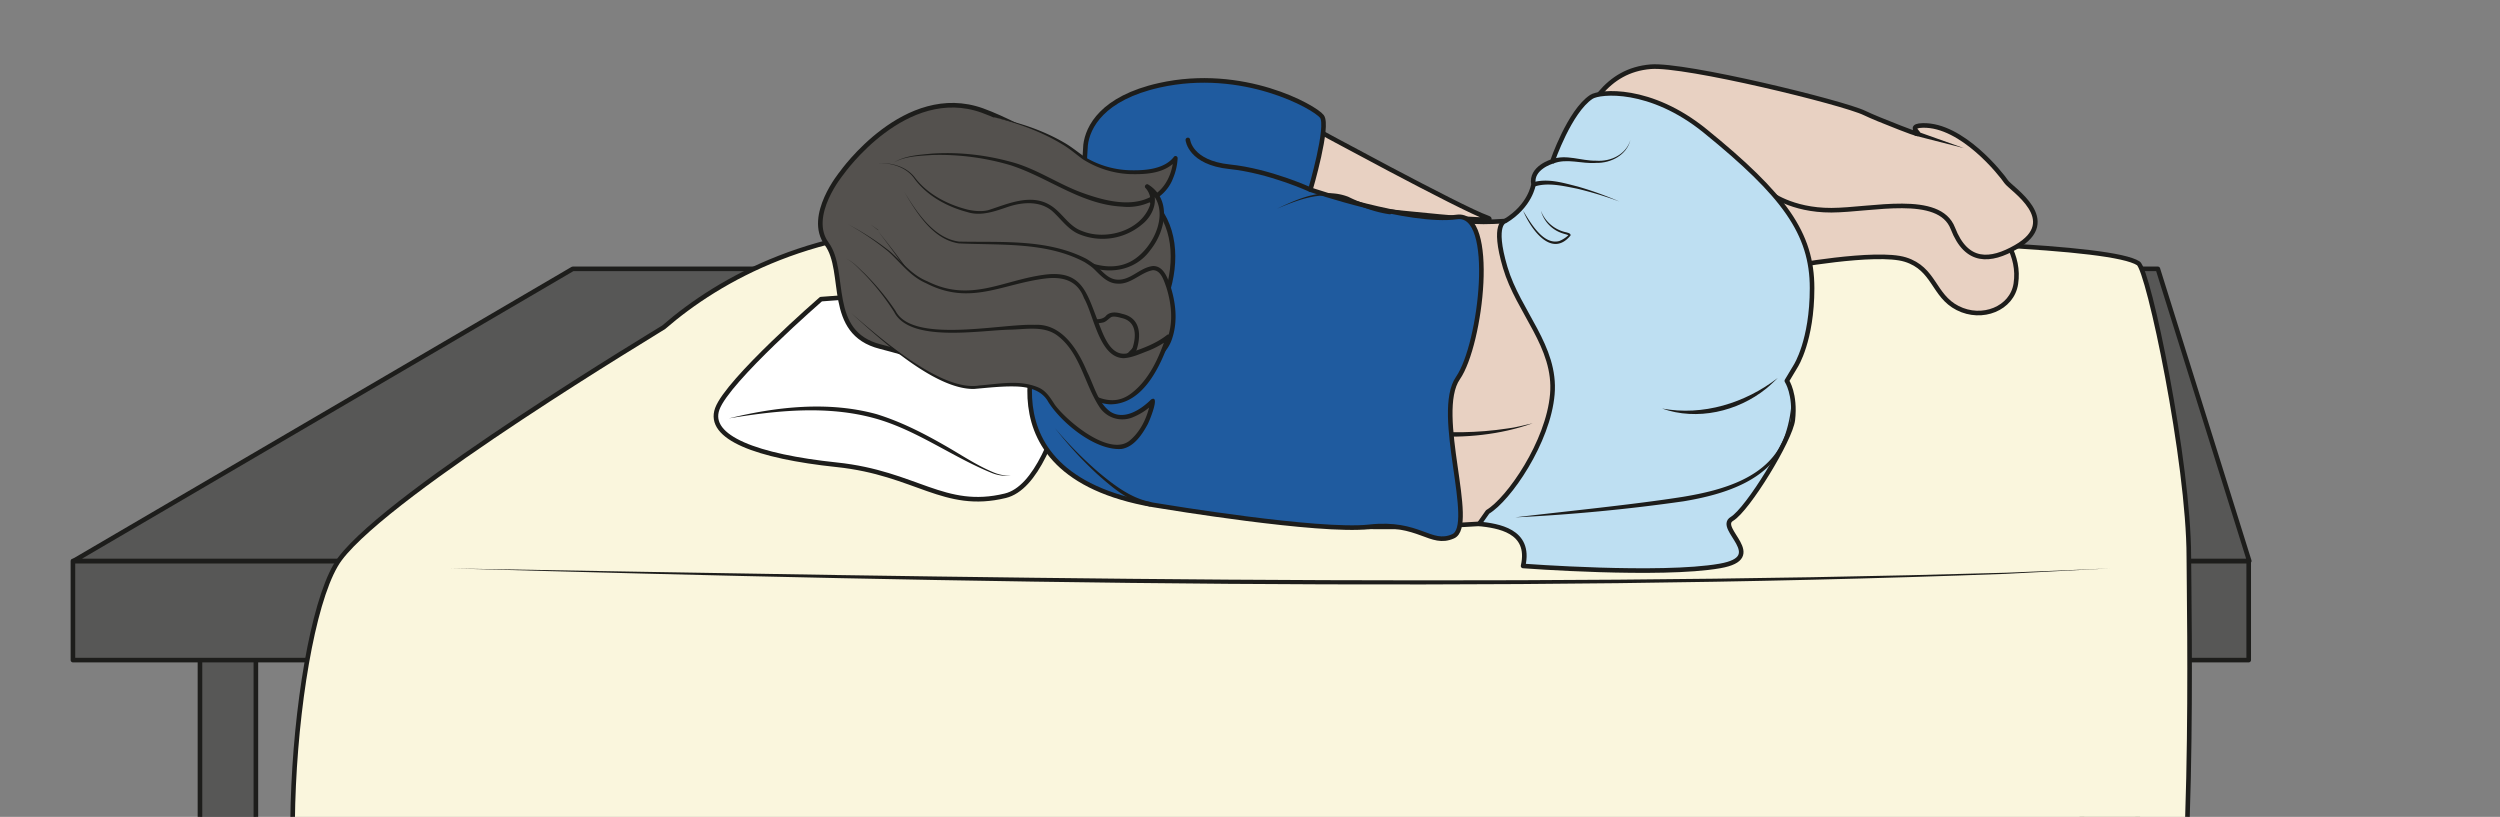 <?xml version="1.0" encoding="UTF-8" standalone="no"?><svg xmlns="http://www.w3.org/2000/svg" xml:space="preserve" viewBox="0 0 724.77 236.82"><rect x="0" y="0" width="724.77" height="236.82" fill="#808080" stroke="none"/><defs><clipPath id="a" clipPathUnits="userSpaceOnUse"><path d="M0 177.61h543.58V0H0Z"/></clipPath><clipPath id="b" clipPathUnits="userSpaceOnUse"><path d="M0 177.61h543.58V0H0Z"/></clipPath><clipPath id="c" clipPathUnits="userSpaceOnUse"><path d="M0 177.61h543.58V0H0Z"/></clipPath></defs><path d="M43.49 0h12.16v40.02H43.49z" style="fill:#575756;fill-opacity:1;fill-rule:nonzero;stroke:none" transform="matrix(1.333 0 0 -1.333 0 236.82)"/><g clip-path="url(#a)" transform="matrix(1.333 0 0 -1.333 0 236.82)"><path d="M55.65-82.59H43.49v122.6h12.16z" style="fill:none;stroke:#1d1d1b;stroke-width:1;stroke-linecap:butt;stroke-linejoin:round;stroke-miterlimit:10;stroke-dasharray:none;stroke-opacity:1"/></g><path d="M452.77 0h12.16v44.88h-12.16z" style="fill:#575756;fill-opacity:1;fill-rule:nonzero;stroke:none" transform="matrix(1.333 0 0 -1.333 0 236.82)"/><g clip-path="url(#b)" transform="matrix(1.333 0 0 -1.333 0 236.82)"><path d="M464.93-77.73h-12.16v122.6h12.16z" style="fill:none;stroke:#1d1d1b;stroke-width:1;stroke-linecap:butt;stroke-linejoin:round;stroke-miterlimit:10;stroke-dasharray:none;stroke-opacity:1"/></g><path d="M489.06 34.1H15.86v21.54h473.2z" style="fill:#575756;fill-opacity:1;fill-rule:nonzero;stroke:#1d1d1b;stroke-width:1;stroke-linecap:butt;stroke-linejoin:round;stroke-miterlimit:10;stroke-dasharray:none;stroke-opacity:1" transform="matrix(1.333 0 0 -1.333 0 236.82)"/><path d="M0 0h-473.19l108.57 63.53h344.74z" style="fill:#575756;fill-opacity:1;fill-rule:nonzero;stroke:none" transform="matrix(1.333 0 0 -1.333 652.08 162.63)"/><path d="M0 0h-473.19l108.57 63.53h344.74z" style="fill:none;stroke:#1d1d1b;stroke-width:1;stroke-linecap:butt;stroke-linejoin:round;stroke-miterlimit:10;stroke-dasharray:none;stroke-opacity:1" transform="matrix(1.333 0 0 -1.333 652.08 162.63)"/><g clip-path="url(#c)" transform="matrix(1.333 0 0 -1.333 0 236.82)"><path d="M0 0c-.38-.33-59.23-35.53-70.39-50.34-10.4-13.79-15.7-85.71-2.48-95.63 13.23-9.92 387.05-16.59 399.04-.88 7.18 9.41 5.52 88.45 5.52 96.88 0 20.66-8.76 62.45-11 63.88-11.5 7.42-164.15 5.54-256.41 7.72C33.28 22.36 12.24 10.6 0 0" style="fill:#faf6dd;fill-opacity:1;fill-rule:nonzero;stroke:none" transform="translate(144.35 106.49)"/><path d="M0 0c-.38-.33-59.23-35.53-70.39-50.34-10.4-13.79-15.7-85.71-2.48-95.63 13.23-9.92 387.05-16.59 399.04-.88 7.18 9.41 5.52 88.45 5.52 96.88 0 20.66-8.76 62.45-11 63.88-11.5 7.42-164.15 5.54-256.41 7.72C33.28 22.36 12.24 10.6 0 0Z" style="fill:none;stroke:#1d1d1b;stroke-width:1;stroke-linecap:round;stroke-linejoin:round;stroke-miterlimit:10;stroke-dasharray:none;stroke-opacity:1" transform="translate(144.35 106.49)"/><path d="M0 0c112.52-2 225.9-4.2 338.38-.94l22.54.94-22.53-1.18C225.94-5.38 112.48-3.18 0 0" style="fill:#1d1d1b;fill-opacity:1;fill-rule:nonzero;stroke:none" transform="translate(97.93 54.04)"/><path d="M0 0s-20.27-17.61-22.55-23.85C-24.83-30.1-13.9-34.2 3.42-36.02c17.31-1.82 23.33-9.99 36.67-6.74 13.34 3.24 17.7 47.1 17.7 47.1z" style="fill:#fff;fill-opacity:1;fill-rule:nonzero;stroke:none" transform="translate(178.55 112.6)"/><path d="M0 0s-20.27-17.61-22.55-23.85C-24.83-30.1-13.9-34.2 3.42-36.02c17.31-1.82 23.33-9.99 36.67-6.74 13.34 3.24 17.7 47.1 17.7 47.1z" style="fill:none;stroke:#1d1d1b;stroke-width:1;stroke-linecap:round;stroke-linejoin:round;stroke-miterlimit:10;stroke-dasharray:none;stroke-opacity:1" transform="translate(178.55 112.6)"/><path d="M0 0c10.4 2.56 21.64 3.8 32.1.94C37.3-.66 42.15-3.12 46.83-5.8c3.51-1.98 6.85-4.28 10.55-5.85a8.88 8.88 0 0 1 3.9-.79 8.45 8.45 0 0 0-3.99.54c-8.67 3.5-16.4 9.37-25.47 11.9C21.49 2.88 10.45 1.75 0 0" style="fill:#1d1d1b;fill-opacity:1;fill-rule:nonzero;stroke:none" transform="translate(158.5 86.66)"/><path d="M0 0s19.5 3.63 25.87 1.65C32.25-.34 31.93-6.2 37.25-8.9 42.57-11.62 49.1-9 49.91-3.6 51.77 8.58 34.95 17.16 35.08 16.3c.12-.85-46.92 4.57-46.92 4.57S-2.04 2.03 0 0" style="fill:#e8d1c2;fill-opacity:1;fill-rule:nonzero;stroke:none" transform="translate(388.51 119.56)"/><path d="M0 0s19.5 3.63 25.87 1.65C32.25-.34 31.93-6.2 37.25-8.9 42.57-11.62 49.1-9 49.91-3.6 51.77 8.58 34.95 17.16 35.08 16.3c.12-.85-46.92 4.57-46.92 4.57S-2.04 2.03 0 0z" style="fill:none;stroke:#1d1d1b;stroke-width:1;stroke-linecap:round;stroke-linejoin:round;stroke-miterlimit:10;stroke-dasharray:none;stroke-opacity:1" transform="translate(388.51 119.56)"/><path d="M0 0c-19.54-1.57-16.16-32.46-31.61-33.56-3.42-.24-6.4-.27-8.74.03-13.78 1.75-85.74-11.62-88.26-16.3-2.52-4.67.43-17.87.43-17.87s10.07-22.3 38.85-29.5c28.78-7.2 89.22 1.08 97.14 2.88 7.91 1.8 22.66 10.8 19.78 26.62 0 0 5.76 6.12 5.4 15.83-.36 9.71-1.44 20.15-7.2 24.46 0 0 4.71-3.83 13.5-3.8 8.78.05 23.44 3.76 26.4-3.94 2.97-7.7 8.17-7.26 13.73-4.07 10.13 5.81-1.07 12.65-2.13 14.21-1.05 1.57-9.58 12.44-18.14 12.24-5.01-.12 3.5-3.76-4.99-.48-3.44 1.33-6.26 2.5-7.62 3.16C41.84-7.79 7.42.6 0 0" style="fill:#e8d1c2;fill-opacity:1;fill-rule:nonzero;stroke:none" transform="translate(359.03 163.15)"/><path d="M0 0c-19.54-1.57-16.16-32.46-31.61-33.56-3.42-.24-6.4-.27-8.74.03-13.78 1.75-85.74-11.62-88.26-16.3-2.52-4.67.43-17.87.43-17.87s10.07-22.3 38.85-29.5c28.78-7.2 89.22 1.08 97.14 2.88 7.91 1.8 22.66 10.8 19.78 26.62 0 0 5.76 6.12 5.4 15.83-.36 9.71-1.44 20.15-7.2 24.46 0 0 4.71-3.83 13.5-3.8 8.78.05 23.44 3.76 26.4-3.94 2.97-7.7 8.17-7.26 13.73-4.07 10.13 5.81-1.07 12.65-2.13 14.21-1.05 1.57-9.58 12.44-18.14 12.24-5.01-.12 3.5-3.76-4.99-.48-3.44 1.33-6.26 2.5-7.62 3.16C41.84-7.79 7.42.6 0 0Z" style="fill:none;stroke:#1d1d1b;stroke-width:1;stroke-linecap:round;stroke-linejoin:round;stroke-miterlimit:10;stroke-dasharray:none;stroke-opacity:1" transform="translate(359.03 163.15)"/><path d="M0 0c0-.36 9.99-10.3 14.1-11.82 4.1-1.53 8.73-4.5 9.26-5.9" style="fill:#e8d1c2;fill-opacity:1;fill-rule:nonzero;stroke:#1d1d1b;stroke-width:1;stroke-linecap:round;stroke-linejoin:round;stroke-miterlimit:10;stroke-dasharray:none;stroke-opacity:1" transform="translate(361.47 153.46)"/><path d="M0 0s25.27-8.04 44.51-1.72" style="fill:#e8d1c2;fill-opacity:1;fill-rule:nonzero;stroke:none" transform="translate(288.83 87.32)"/><path d="M0 0c12.71-2.93 26-4.85 39-2.85 1.86.2 3.66.75 5.51 1.13C30.25-6.76 14.1-4.65 0 0" style="fill:#1d1d1b;fill-opacity:1;fill-rule:nonzero;stroke:none" transform="translate(288.83 87.32)"/><path d="M0 0s3.42 8.5 2.73 12.14c-.68 3.64.1 3.87.1 3.87S35.02-1.5 40.72-3.5C46.43-5.48 0 0 0 0" style="fill:#e8d1c2;fill-opacity:1;fill-rule:nonzero;stroke:none" transform="translate(282.71 133.83)"/><path d="M0 0s3.42 8.5 2.73 12.14c-.68 3.64.1 3.87.1 3.87S35.02-1.5 40.72-3.5C46.43-5.48 0 0 0 0Z" style="fill:none;stroke:#1d1d1b;stroke-width:1;stroke-linecap:round;stroke-linejoin:round;stroke-miterlimit:10;stroke-dasharray:none;stroke-opacity:1" transform="translate(282.71 133.83)"/><path d="M0 0c-10.28-1.43-31.84 5.94-31.84 5.94s4.1 13.88 2.5 15.93c-1.59 2.05-17.17 10.84-35.35 6.77-12.44-2.78-15.58-9.11-16.04-12.98-.15-1.3-.21-8.16-1.55-14.03-2.64-11.56-7.36-25.04-7.36-25.04 0-.69-16.7-33.3 25.53-39.52 0 0 34.11-5.68 45.06-4.46C-8.1-66.17-5.75-71.64-.8-69.45c5.2 2.3-4.27 26.77 1.06 34.43C5.3-27.76 8.72 1.22 0 0" style="fill:#1f5b9f;fill-opacity:1;fill-rule:nonzero;stroke:none" transform="translate(316.83 130.47)"/><path d="M0 0c-10.28-1.43-31.84 5.94-31.84 5.94s4.1 13.88 2.5 15.93c-1.59 2.05-17.17 10.84-35.35 6.77-12.44-2.78-15.58-9.11-16.04-12.98-.15-1.3-.21-8.16-1.55-14.03-2.64-11.56-7.36-25.04-7.36-25.04 0-.69-16.7-33.3 25.53-39.52 0 0 34.11-5.68 45.06-4.46C-8.1-66.17-5.75-71.64-.8-69.45c5.2 2.3-4.27 26.77 1.06 34.43C5.3-27.76 8.72 1.22 0 0Z" style="fill:none;stroke:#1d1d1b;stroke-width:1;stroke-linecap:round;stroke-linejoin:round;stroke-miterlimit:10;stroke-dasharray:none;stroke-opacity:1" transform="translate(316.83 130.47)"/><path d="M0 0s3.55 5.49 3.55 16.93c0 11.95-6.13 20.27-23.24 34.17-11.96 9.71-22.95 8.61-24.76 7.42-4.75-3.13-8.49-14.04-8.49-14.04s-4.78-1.37-4.1-5.01c0 0-.67-4.64-6.15-7.95 0 0-2.88-.36 0-10.1s11.14-17.2 10.25-27.57c-.88-10.37-9.44-22.83-14.07-25.59l-1.83-2.6c3.92-.44 11.31-1.38 9.54-9.16 0 0 29.88-2.26 42.8 0 10.65 1.86-.85 8.17 2.62 10.24C-10.42-31.18-1.14-16-.64-11.74c.64 5.6-1.3 8.5-1.3 8.5z" style="fill:#bedff2;fill-opacity:1;fill-rule:nonzero;stroke:none" transform="translate(390.55 98.07)"/><path d="M0 0s3.55 5.49 3.55 16.93c0 11.95-6.13 20.27-23.24 34.17-11.96 9.71-22.95 8.61-24.76 7.42-4.75-3.13-8.49-14.04-8.49-14.04s-4.78-1.37-4.1-5.01c0 0-.67-4.64-6.15-7.95 0 0-2.88-.36 0-10.1s11.14-17.2 10.25-27.57c-.88-10.37-9.44-22.83-14.07-25.59l-1.83-2.6c3.92-.44 11.31-1.38 9.54-9.16 0 0 29.88-2.26 42.8 0 10.65 1.86-.85 8.17 2.62 10.24C-10.42-31.18-1.14-16-.64-11.74c.64 5.6-1.3 8.5-1.3 8.5z" style="fill:none;stroke:#1d1d1b;stroke-width:1;stroke-linecap:round;stroke-linejoin:round;stroke-miterlimit:10;stroke-dasharray:none;stroke-opacity:1" transform="translate(390.55 98.07)"/><path d="M0 0a79.2 79.2 0 0 1-9.23 2.8c-2.96.58-6.38 1.42-9.27.44l-.37.93c3.35.94 6.57-.1 9.77-.9C-6 2.38-2.96 1.28 0 0" style="fill:#1d1d1b;fill-opacity:1;fill-rule:nonzero;stroke:none" transform="translate(352.2 133.83)"/><path d="M0 0c-.8-3.3-4.25-5.08-7.48-5-3.1-.25-6.4 1.08-9.32-.15l-.35.93c3.23 1.17 6.43-.36 9.66-.3C-4.32-4.77-.97-3.2 0 0" style="fill:#1d1d1b;fill-opacity:1;fill-rule:nonzero;stroke:none" transform="translate(354.6 147.23)"/><path d="M0 0c1.56-2.52 4.36-7.55 7.87-6.6.68.27 1.48.76 2 1.3-.01-.03.02-.07.01-.06-.2.14-.95.31-1.23.41A7.14 7.14 0 0 0 3.87 0a7.55 7.55 0 0 1 5.58-4.72c.25-.1.95-.18.87-.68C6.15-10.45 1.62-3.9 0 0" style="fill:#1d1d1b;fill-opacity:1;fill-rule:nonzero;stroke:none" transform="translate(331.25 131.84)"/><path d="M0 0c10.8 1.3 25.93 2.79 36.5 4.47 8.59 1.42 18.99 4.2 22.16 13.33a27.5 27.5 0 0 1 1.5 8.98c.14-3.06-.11-6.17-1.06-9.14C56.18 8.12 45.47 4.98 36.66 3.5A390.32 390.32 0 0 0 0 0" style="fill:#1d1d1b;fill-opacity:1;fill-rule:nonzero;stroke:none" transform="translate(329.53 65.14)"/><path d="M0 0c8.92-1.66 18.05 1.18 25.16 6.64-.81-.78-1.63-1.59-2.5-2.3C16.44-.68 7.6-2.7 0 0" style="fill:#1d1d1b;fill-opacity:1;fill-rule:nonzero;stroke:none" transform="translate(361.47 88.81)"/><path d="M0 0s.45-4.95 9.11-5.84c8.66-.9 17.54-4.98 17.54-4.98" style="fill:none;stroke:#1d1d1b;stroke-width:1;stroke-linecap:round;stroke-linejoin:round;stroke-miterlimit:10;stroke-dasharray:none;stroke-opacity:1" transform="translate(258.34 147.23)"/><path d="M0 0c4.8 2.3 10.22 4.65 15.54 2.59A28.48 28.48 0 0 1 24.62-.2c.65-.1.51-1.1-.15-1-3.24.48-6.3 1.6-9.18 3.14C10.2 4.17 4.8 2.03 0 0" style="fill:#1d1d1b;fill-opacity:1;fill-rule:nonzero;stroke:none" transform="translate(277.72 132.26)"/><path d="M0 0a84.45 84.45 0 0 1 9.5-9.64c3.35-2.79 7.12-5.71 11.47-6.5l-.16-.99C16.2-16.1 12.57-13.04 9.17-10A84.65 84.65 0 0 0 0 0" style="fill:#1d1d1b;fill-opacity:1;fill-rule:nonzero;stroke:none" transform="translate(229.4 84.6)"/><path d="M0 0c5.03-1.52 10.4-3.17 10.4-3.17" style="fill:#e8d1c2;fill-opacity:1;fill-rule:nonzero;stroke:none" transform="translate(416.75 148.6)"/><path d="m0 0 4.36-1.55 5.9-2.1L-.29-.95C-.95-.79-.65.21 0 0" style="fill:#1d1d1b;fill-opacity:1;fill-rule:nonzero;stroke:none" transform="translate(416.9 149.08)"/><path d="M0 0c4.39-3 9.89-5.04 15.21-3.9 5.45 1.02 11.16.58 16.4-1.13-2.7.5-5.42.78-8.13.83-2.72.03-5.43-.15-8.07-.68C9.86-6.08 4.03-3.74 0 0" style="fill:#1d1d1b;fill-opacity:1;fill-rule:nonzero;stroke:none" transform="translate(184.02 109.03)"/><path d="M0 0c5.4-.65 11.35.12 15.64 3.67a31.6 31.6 0 0 0 7.3 4.35c2.6 1.12 5.3 1.99 8.08 2.42C25.72 8.8 20.6 6.37 16.26 2.9 11.81-.81 5.43-1.47 0 0" style="fill:#1d1d1b;fill-opacity:1;fill-rule:nonzero;stroke:none" transform="translate(196.67 100.9)"/><path d="M0 0c.26.3.94.35 1.31.47 5.06.94 9.63 3.56 12.78 7.65 6.1 5.97 14.48 9.12 22.66 11 .92.17 1.86.32 2.8.31-1.86-.23-3.65-.8-5.41-1.4-6.9-2.46-14.03-5.42-19.35-10.58A19.38 19.38 0 0 0 1.34.32C.99.24.27.26 0 0" style="fill:#1d1d1b;fill-opacity:1;fill-rule:nonzero;stroke:none" transform="translate(194.52 104.8)"/><path d="M0 0c-3.62 14.3 3.55 26.76 18.31 29.46 1.83.33 3.68.55 5.53.66a42.21 42.21 0 0 1-10.6-2.95C2.21 22.62-1.82 11.21 0 0" style="fill:#1d1d1b;fill-opacity:1;fill-rule:nonzero;stroke:none" transform="translate(189.24 109.16)"/><path d="M0 0s-7.76-9.34-3.28-15.44c4.47-6.11-.3-19.34 11.67-22.35 11.97-3 39.77-13.44 52.05-3.62 12.29 9.82 17.68 31.85 1.58 38.9C55.28.46 39.87 10.2 30.58 13.56 13.8 19.6 0 0 0 0" style="fill:#54514e;fill-opacity:1;fill-rule:nonzero;stroke:none" transform="translate(183.08 140.06)"/><path d="M0 0s-7.76-9.34-3.28-15.44c4.47-6.11-.3-19.34 11.67-22.35 11.97-3 39.77-13.44 52.05-3.62 12.29 9.82 17.68 31.85 1.58 38.9C55.28.46 39.87 10.2 30.58 13.56 13.8 19.6 0 0 0 0Z" style="fill:none;stroke:#1d1d1b;stroke-width:1;stroke-linecap:round;stroke-linejoin:round;stroke-miterlimit:10;stroke-dasharray:none;stroke-opacity:1" transform="translate(183.08 140.06)"/><path d="M0 0s11.3-2.26 18.08-7.88c6.8-5.62 18.82-4.93 21.28-1 0 0-.22-19.65-28.64-4.1C-1.4-6.35-18.84-7.4-21.94-9.84" style="fill:#54514e;fill-opacity:1;fill-rule:nonzero;stroke:none" transform="translate(216.3 152.13)"/><path d="M0 0c5.25-1.07 10.46-2.77 15.12-5.48 1.54-.87 2.97-2.06 4.4-3.06a20.08 20.08 0 0 1 9.98-2.96c3.22-.08 7.38.22 9.47 2.87.13.23.44.3.65.14.13-.09.2-.24.2-.39a12.84 12.84 0 0 0-1-4.37c-1.65-4.41-6.6-6.66-11.04-6.16-8.95.43-16.08 6.36-24.32 9.01a54.62 54.62 0 0 1-17.01 2.22c-2.83-.2-5.87-.23-8.4-1.66 2.48 1.55 5.55 1.69 8.38 1.97 5.8.37 11.64-.28 17.24-1.83 5.62-1.5 10.42-4.99 15.88-6.87 5.04-1.78 11.57-3.37 16.03.37 2.08 1.78 3.15 4.62 3.32 7.33l.84-.25c-2.48-3.1-6.67-3.3-10.28-3.22a20.8 20.8 0 0 0-10.3 3.26C17.7-8 16.4-6.86 14.85-5.93 10.28-3.13 5.18-1.3 0 0" style="fill:#1d1d1b;fill-opacity:1;fill-rule:nonzero;stroke:none" transform="translate(216.3 152.13)"/><path d="M0 0s5.47.48 8.12-3.4c2.64-3.9 11.53-8.67 16.54-6.96 5.02 1.71 10.73 4.27 15.38-1.6 4.64-5.86 13.34-4.75 17.58-.56 4.24 4.19.97 7.44.97 7.44s5.52-3.11 2.09-10.54c-3.43-7.43-9.44-7.9-13.17-6.87-3.74 1.01-9.2 3.8-14.89 3.76-5.7-.04-11.45-7.18-18.64-4.11C6.78-19.77-1.6-13.3-1.6-13.3" style="fill:#54514e;fill-opacity:1;fill-rule:nonzero;stroke:none" transform="translate(190.93 142.16)"/><path d="M0 0c3 .18 6.34-.72 8.17-3.28 2.77-3.55 7.1-5.75 11.4-6.82 1.46-.32 2.98-.45 4.4-.12C28.1-8.9 33.15-6.53 37.4-9.08c2.64-1.54 4-4.6 6.97-5.65 5.18-2.14 12.79 0 14.78 5.53a4.1 4.1 0 0 1-.92 3.78c-.45.38.12 1.1.59.77 5.18-3.25 3.72-10.14.45-14.22-3.29-4.6-9.26-5.5-14.25-3.29-4.67 1.58-9.63 3.84-14.57 2.73-7.28-2.51-11.44-7.1-19.3-2.3A92.98 92.98 0 0 0-1.59-13.3c4.1-3 8.39-5.79 12.93-8.08 8.6-4.98 12.37 1.08 20.2 2.94 4.77.48 9.43-1.36 13.78-2.9 3.1-1.22 6.51-1.63 9.53-.1 5.27 2.68 9.46 11.9 3.5 15.94l.58.77c2.56-2.71 1.03-6.65-1.56-8.64a13.32 13.32 0 0 0-13.33-2.17c-2.63.96-4.17 3.4-6.14 5.15-2.65 2.2-6.3 1.96-9.43.96-2.85-.96-5.96-2.18-9.01-1.2-4.4 1.16-8.73 3.52-11.48 7.21C6.25-.87 2.97.11 0 0" style="fill:#1d1d1b;fill-opacity:1;fill-rule:nonzero;stroke:none" transform="translate(190.93 142.16)"/><path d="M0 0s5.71-10.82 12.01-11.09c6.3-.27 24.08.9 30.49-6.3 6.42-7.22 11.22 6.25 14.55-2.07 3.32-8.32 1.43-18.97-8-17.26 0 0 4.42 7.77-1.26 9.54-5.68 1.77-.8-2.52-10.24-.5-9.43 2.04-28.71-3.36-32.16 3.11C1.95-18.1-5.7-8.55-5.7-8.55" style="fill:#54514e;fill-opacity:1;fill-rule:nonzero;stroke:none" transform="translate(196.62 136)"/><path d="M0 0c2.73-4.41 6.39-10.14 11.94-10.88 9.3-.21 19.18.64 27.73-3.76.8-.5 1.67-1.03 2.34-1.7 1.34-1.26 2.48-2.71 4.36-2.82 2.95-.17 4.84 2.6 7.73 2.96 2.3.08 3.21-2.56 3.82-4.31 1.17-3.64 1.63-7.64.42-11.35-1.28-4.19-5.21-6.2-9.39-5.33a.48.48 0 0 0-.33.71c1.62 2.89 3.01 8.1-1.42 9-.7.2-1.5.38-2.03.22-.57-.23-1.2-1.12-1.96-1.23-2.4-.54-4.82.32-7.1.62-1.51.2-3.06.26-4.6.26-6.21.02-12.42-.89-18.66-.46-3.04.21-6.8.97-8.06 4.13C1.76-18.52-1.94-13.48-5.7-8.55c3.89-4.86 7.7-9.8 10.87-15.17 1.32-3.01 4.77-3.56 7.73-3.76 6.2-.34 12.39.66 18.61.72 3.1.16 6.29-.59 9.3-.98 1.06-.06 2.17-.14 2.98.57.86 1.13 2.44.96 3.65.57 5.11-1.1 3.98-6.93 2.02-10.36l-.33.72c3.62-.78 7.26 1.04 8.28 4.7 1.15 3.45.71 7.3-.38 10.74-.51 1.41-1.15 3.7-2.9 3.7-2.66-.45-4.85-3.21-7.82-2.92-2.07.07-3.57 1.77-4.88 3.05-.63.64-1.42 1.14-2.17 1.62-8.3 4.43-18.2 3.65-27.34 4.07C6.24-10.42 2.68-4.56 0 0" style="fill:#1d1d1b;fill-opacity:1;fill-rule:nonzero;stroke:none" transform="translate(196.62 136)"/><path d="M0 0s8.04-4.29 11.4-8.32c3.35-4.03 10.33-7.17 17.1-6.23 6.79.94 18.64 6.72 22.33.34 3.68-6.38 4.4-16.05 10.5-14.17 6.1 1.87 8.29 3.92 8.29 3.92s-5.6-19.39-16.85-12.93C41.53-30.94 37.25-26 25.66-25.7c-11.6.32-23.6 10.82-23.6 10.82" style="fill:#54514e;fill-opacity:1;fill-rule:nonzero;stroke:none" transform="translate(184.48 128.86)"/><path d="M0 0a58.53 58.53 0 0 0 8.96-5.78c2.73-2.34 4.75-5.17 8.21-6.58 9.51-4.78 16.45.3 25.8 1.45 7.66.88 8.82-3.67 11.15-9.69 1.27-3.03 2.75-8.6 6.97-7.35 2.85.9 5.92 2.06 8.23 3.89.35.31.94-.1.77-.54-2.04-5.92-5.78-14.5-13.1-14.54-3.6.17-6.33 2.64-9.3 4.32-5.65 3.59-11.26 7.62-18.05 8.5-2.5.38-5.08.27-7.57.8-4.18.8-8.1 2.62-11.75 4.76a57.68 57.68 0 0 0-8.25 5.89c5.23-4.2 11.16-7.79 17.65-9.6 4.9-1.41 10.15-.57 15-2.38 4.87-1.6 9.13-4.59 13.42-7.25 4.1-2.49 8.67-6.2 13.34-2.71 3.98 2.98 6.13 7.87 7.66 12.49l.82-.5a19.1 19.1 0 0 0-4.78-2.7c-1.71-.64-3.41-1.47-5.26-1.58-5.3.08-6.5 9.32-8.65 13.08-1.4 3.74-4.46 4.68-8.21 4.27-9.52-1.11-16.46-6.03-26.1-1.06-3.5 1.52-5.46 4.4-8.16 6.84A58.42 58.42 0 0 1 0 0" style="fill:#1d1d1b;fill-opacity:1;fill-rule:nonzero;stroke:none" transform="translate(184.48 128.86)"/><path d="M0 0s18.12-17.12 26.78-16.24c8.66.88 14.07 1.45 16.57-3.01 2.5-4.45 12.93-12.46 17.25-9.18 4.32 3.28 5.06 9.24 5.06 9.24s-5.54-5.96-9.99-2.39-5.5 18.54-15.45 18.53c-9.95 0-26.54-3.37-30.26 2.71C6.24 5.73.02 11.73-1.14 11.82" style="fill:#54514e;fill-opacity:1;fill-rule:nonzero;stroke:none" transform="translate(185.06 109.63)"/><path d="M0 0c6.13-5.28 19.68-17.28 27.97-15.8 4.22.32 8.74 1.3 12.8-.44 1.69-.7 2.64-2.3 3.59-3.77 2.66-3.59 12.06-11.5 16.39-7.68 2.47 2.12 3.88 5.37 4.42 8.56l.85-.4a13.46 13.46 0 0 0-4.5-3.1A5.93 5.93 0 0 0 54-20.4c-3.29 5.06-4.17 11.92-9.3 15.6-2.93 2-6.68 1.2-10.03 1.13C28.14-3.77 12.88-6.6 9.4.18A52.79 52.79 0 0 1 2.9 8.46c-1.26 1.2-2.43 2.65-4.04 3.36 1.63-.67 2.84-2.1 4.13-3.27 2.5-2.5 4.78-5.22 6.74-8.17 3.71-7.15 23-2.7 30.2-3 5.94.35 9.43-5.4 11.43-10.18 1.5-2.95 2.37-6.86 5.15-8.76 2.99-1.84 6.61.54 8.78 2.71 2.1 1.2-.42-4.8-.74-5.39-1.22-2.24-2.97-4.92-5.68-5.37-5.66-.43-13.02 5.61-15.93 10.2-1.42 2.65-4.49 3.36-7.33 3.39-2.86.07-5.98-.3-8.85-.54C18.22-16.7 6.2-5.61 0 0" style="fill:#1d1d1b;fill-opacity:1;fill-rule:nonzero;stroke:none" transform="translate(185.06 109.63)"/></g></svg>